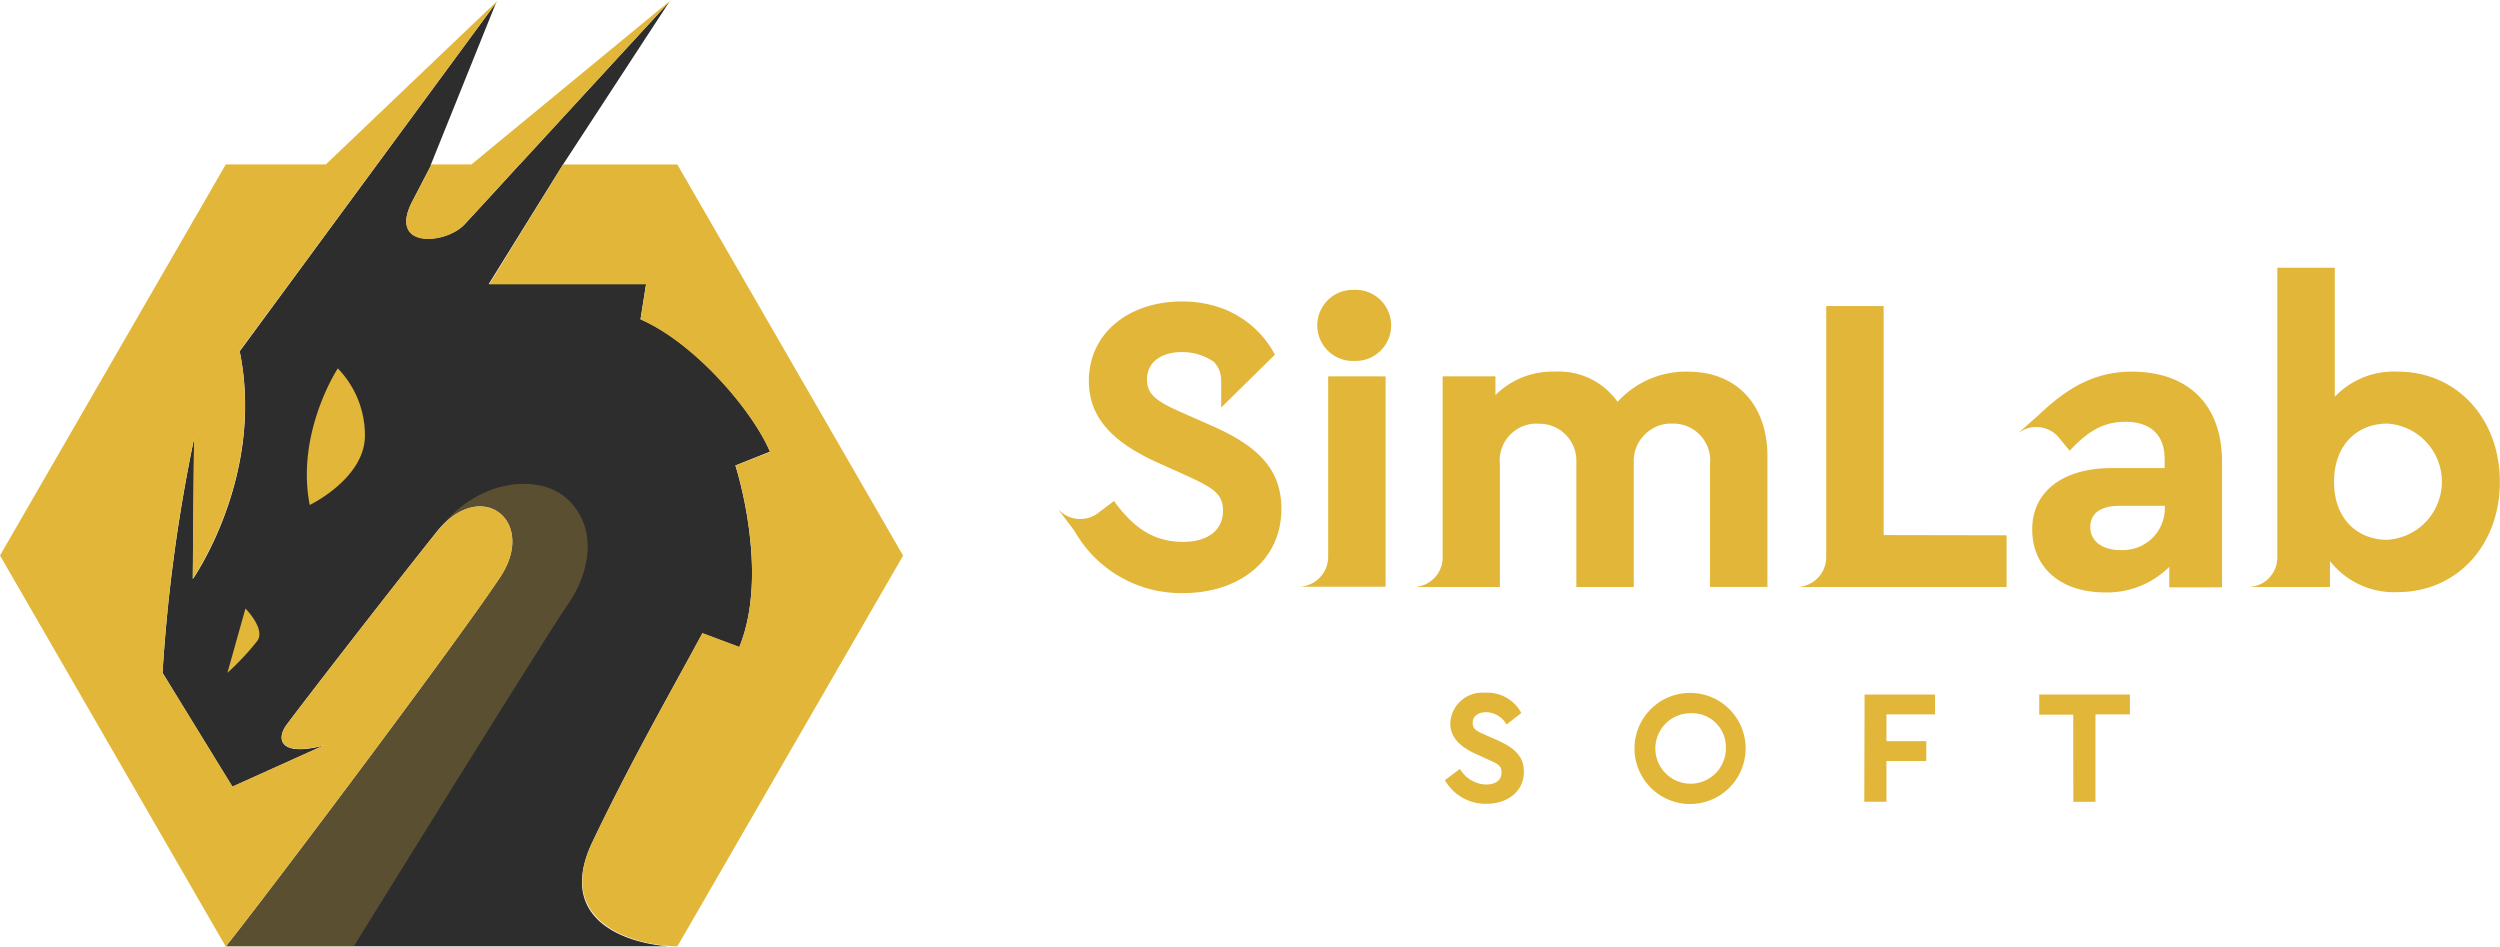 <svg xmlns="http://www.w3.org/2000/svg" viewBox="0 0 338.36 128.12"><defs><style>.cls-1,.cls-3{fill:#e2b639;}.cls-2{fill:#2d2d2d;}.cls-3{isolation:isolate;opacity:0.25;}</style></defs><g id="Layer_2" data-name="Layer 2"><g id="Layer_1-2" data-name="Layer 1"><g id="Group_26" data-name="Group 26"><g id="Group_20" data-name="Group 20"><path id="Path_27" data-name="Path 27" class="cls-1" d="M197.6,104.07a4.23,4.23,0,0,0,3.55,2.11c1.3,0,2.07-.61,2.07-1.6s-.46-1.17-1.85-1.8l-1.56-.71c-2.22-1-3.52-2.25-3.52-4.18a4.32,4.32,0,0,1,4.49-4.14l.33,0a5.2,5.2,0,0,1,4.79,2.75l-2,1.56a3.24,3.24,0,0,0-2.77-1.67c-1,0-1.81.5-1.81,1.4s.47,1.12,1.7,1.67l1.65.73c2.44,1.08,3.58,2.29,3.58,4.24,0,2.67-2.18,4.36-5.08,4.36a6.34,6.34,0,0,1-5.61-3.2Z"/><path id="Path_28" data-name="Path 28" class="cls-1" d="M228.92,93.78a7.52,7.52,0,1,1-7.7,7.52,7.52,7.52,0,0,1,7.7-7.52Zm0,2.75a4.77,4.77,0,1,0,4.66,4.88v-.11a4.57,4.57,0,0,0-4.34-4.77Z"/><path id="Path_29" data-name="Path 29" class="cls-1" d="M252.36,94h9.54v2.69h-6.58v3.62h5.39V103h-5.39v5.51h-3Z"/><path id="Path_30" data-name="Path 30" class="cls-1" d="M280.6,96.73H276V94h12.27v2.69h-4.66v11.83h-3Z"/></g><path id="Path_31" data-name="Path 31" class="cls-1" d="M179.76,50.93h0V75.29a4.05,4.05,0,0,1-4,4.12h11.77V50.94Z"/><path id="Path_33" data-name="Path 33" class="cls-1" d="M228.44,50.3a12.5,12.5,0,0,0-9.51,4.09,9.7,9.7,0,0,0-8.47-4.09,10.93,10.93,0,0,0-8.06,3.17V50.93h-7.15V75.34a4,4,0,0,1-4,4.11H203V62.86a5,5,0,0,1,4.52-5.51,4.33,4.33,0,0,1,.72,0,5,5,0,0,1,5.11,4.85c0,.23,0,.45,0,.68V79.45h7.77V62.68a5.09,5.09,0,0,1,4.8-5.35h.45a5,5,0,0,1,5.07,5.53V79.44h7.77V61.76C239.21,54.85,235.12,50.3,228.44,50.3Z"/><path id="Path_34" data-name="Path 34" class="cls-1" d="M164,57.62l-4.32-1.91c-3.23-1.44-4.44-2.36-4.44-4.37,0-2.37,2-3.69,4.73-3.69a8.48,8.48,0,0,1,1.51.14h0a7.54,7.54,0,0,1,2.8,1.18h0a3.59,3.59,0,0,1,1,2.58v3.61L172.55,48h0a13.33,13.33,0,0,0-7.61-6.43,15.71,15.71,0,0,0-4.95-.77c-7.2,0-12.62,4.27-12.62,10.77,0,5.07,3.4,8.36,9.22,11l4.09,1.84c3.63,1.67,4.84,2.48,4.84,4.73,0,2.59-2,4.2-5.42,4.2-4.14,0-6.85-2.13-9.33-5.53l-2.38,1.79a4,4,0,0,1-5.42-1l2.46,3.26h0a16.56,16.56,0,0,0,14.69,8.41c7.61,0,13.31-4.43,13.31-11.4C173.42,63.61,170.42,60.44,164,57.62Z"/><path id="Path_35" data-name="Path 35" class="cls-1" d="M254.94,72.42v-31h-7.77V75.34a4.05,4.05,0,0,1-4,4.11h28.41v-7Z"/><g id="Group_21" data-name="Group 21"><path id="Path_36" data-name="Path 36" class="cls-1" d="M324.54,50.3A11,11,0,0,0,316,53.7V36.24h-7.78v39.1a4,4,0,0,1-4,4.11h11.13V75.94a11,11,0,0,0,9.16,4.2c8,0,13.83-6.33,13.83-14.92S332.5,50.3,324.54,50.3ZM323.1,73.06c-3.92,0-7.2-2.71-7.2-7.83s3.22-7.9,7.2-7.9a7.88,7.88,0,0,1,0,15.73Z"/><path id="Path_37" data-name="Path 37" class="cls-1" d="M288.53,50.3c-5,0-8.72,2.17-12.53,5.8l-3.13,2.77a4,4,0,0,1,5.71.26,1.34,1.34,0,0,1,.11.14L280.12,61c2.53-2.71,4.61-3.91,7.55-3.91,3.45,0,5.3,1.84,5.3,5v1.26h-7.15c-6.62,0-10.77,3.17-10.77,8.3s3.8,8.53,9.85,8.53a11.94,11.94,0,0,0,8.7-3.46v2.77h7.14V62.52C300.74,54.62,296,50.3,288.53,50.3ZM293,68.79a5.67,5.67,0,0,1-5.68,5.66H287c-2.48,0-4.09-1.21-4.09-3.11s1.44-2.88,4-2.88H293Z"/></g><path id="Path_38" data-name="Path 38" class="cls-1" d="M183.26,39.23a4.81,4.81,0,1,1,.42,9.62h-.42a4.81,4.81,0,1,1-.32-9.62Z"/><g id="Group_25" data-name="Group 25"><path id="Path_39" data-name="Path 39" class="cls-2" d="M95.06,85.72l5,1.87C104.22,77.4,99.53,63,99.53,63l4.68-1.87c-2.23-5.35-10-14.65-17.52-17.93l.75-4.76H66.15l10-16.09h0L90.6.23l-20.25,22s-4.94,5.41-7.47,8.13-10.42,3.32-7.07-3.11l2.53-4.88-.06,0,8.86-22L32.44,47.55c3.45,16.86-6.34,30.82-6.34,30.82l.17-19A221.5,221.5,0,0,0,22,91.07l9.44,15.41,12.4-5.59c-5.85,1.55-6.53-.76-5.08-2.75S51.35,81.73,59.09,72c6-7.54,13.65-1.5,8.61,6.1C62.14,86.49,38,118.7,30.59,128.07H90.42c-5.55-.4-15.29-3.5-10.25-14.08C85.55,102.7,91.61,92.18,95.06,85.72Z"/><g id="Group_24" data-name="Group 24"><g id="Group_23" data-name="Group 23"><path id="Path_40" data-name="Path 40" class="cls-3" d="M59.72,71.29C64.89,64.73,73.26,64,77,67.74c4,4,2.77,9.9-.14,14.06s-29,46.32-29,46.32H30.56L40,109.27l11.72-16Z"/><path id="Path_41" data-name="Path 41" class="cls-1" d="M45.72,49.86s-5.71,8.7-3.8,18.49c0,0,7.34-3.53,7.47-9.24A13,13,0,0,0,45.72,49.86Z"/><path id="Path_42" data-name="Path 42" class="cls-1" d="M33.22,82.36l-2.44,8.7a34.89,34.89,0,0,0,4.07-4.35C35.93,85.08,33.22,82.36,33.22,82.36Z"/><path id="Path_43" data-name="Path 43" class="cls-1" d="M91.67,22.26H76.21l-10,16.22H87.45l-.76,4.76c7.51,3.28,15.3,12.58,17.53,17.93L99.54,63s4.68,14.36.53,24.55l-5-1.87c-3.45,6.46-9.52,17-14.89,28.27s6.35,14.13,11.5,14.13L122.23,75.2Z"/><g id="Group_22" data-name="Group 22"><path id="Path_44" data-name="Path 44" class="cls-1" d="M70.36,22.26,90.81,0l-27,22.25h-5.4l-2.61,5c-3.36,6.43,4.43,5.95,7.07,3.12s7.47-8.14,7.47-8.14Z"/><path id="Path_45" data-name="Path 45" class="cls-1" d="M59.09,72c-7.74,9.7-18.85,24.12-20.3,26.11s-.78,4.31,5.07,2.75l-12.39,5.59L22,91.06a220.11,220.11,0,0,1,4.26-31.73l-.18,19s9.79-14,6.35-30.82L67.43,0,44.1,22.25H30.56L0,75.18l30.56,52.94c7.32-9.32,31.58-41.61,37.15-50C72.75,70.52,65.11,64.48,59.09,72Z"/></g></g></g></g></g></g></g></svg>